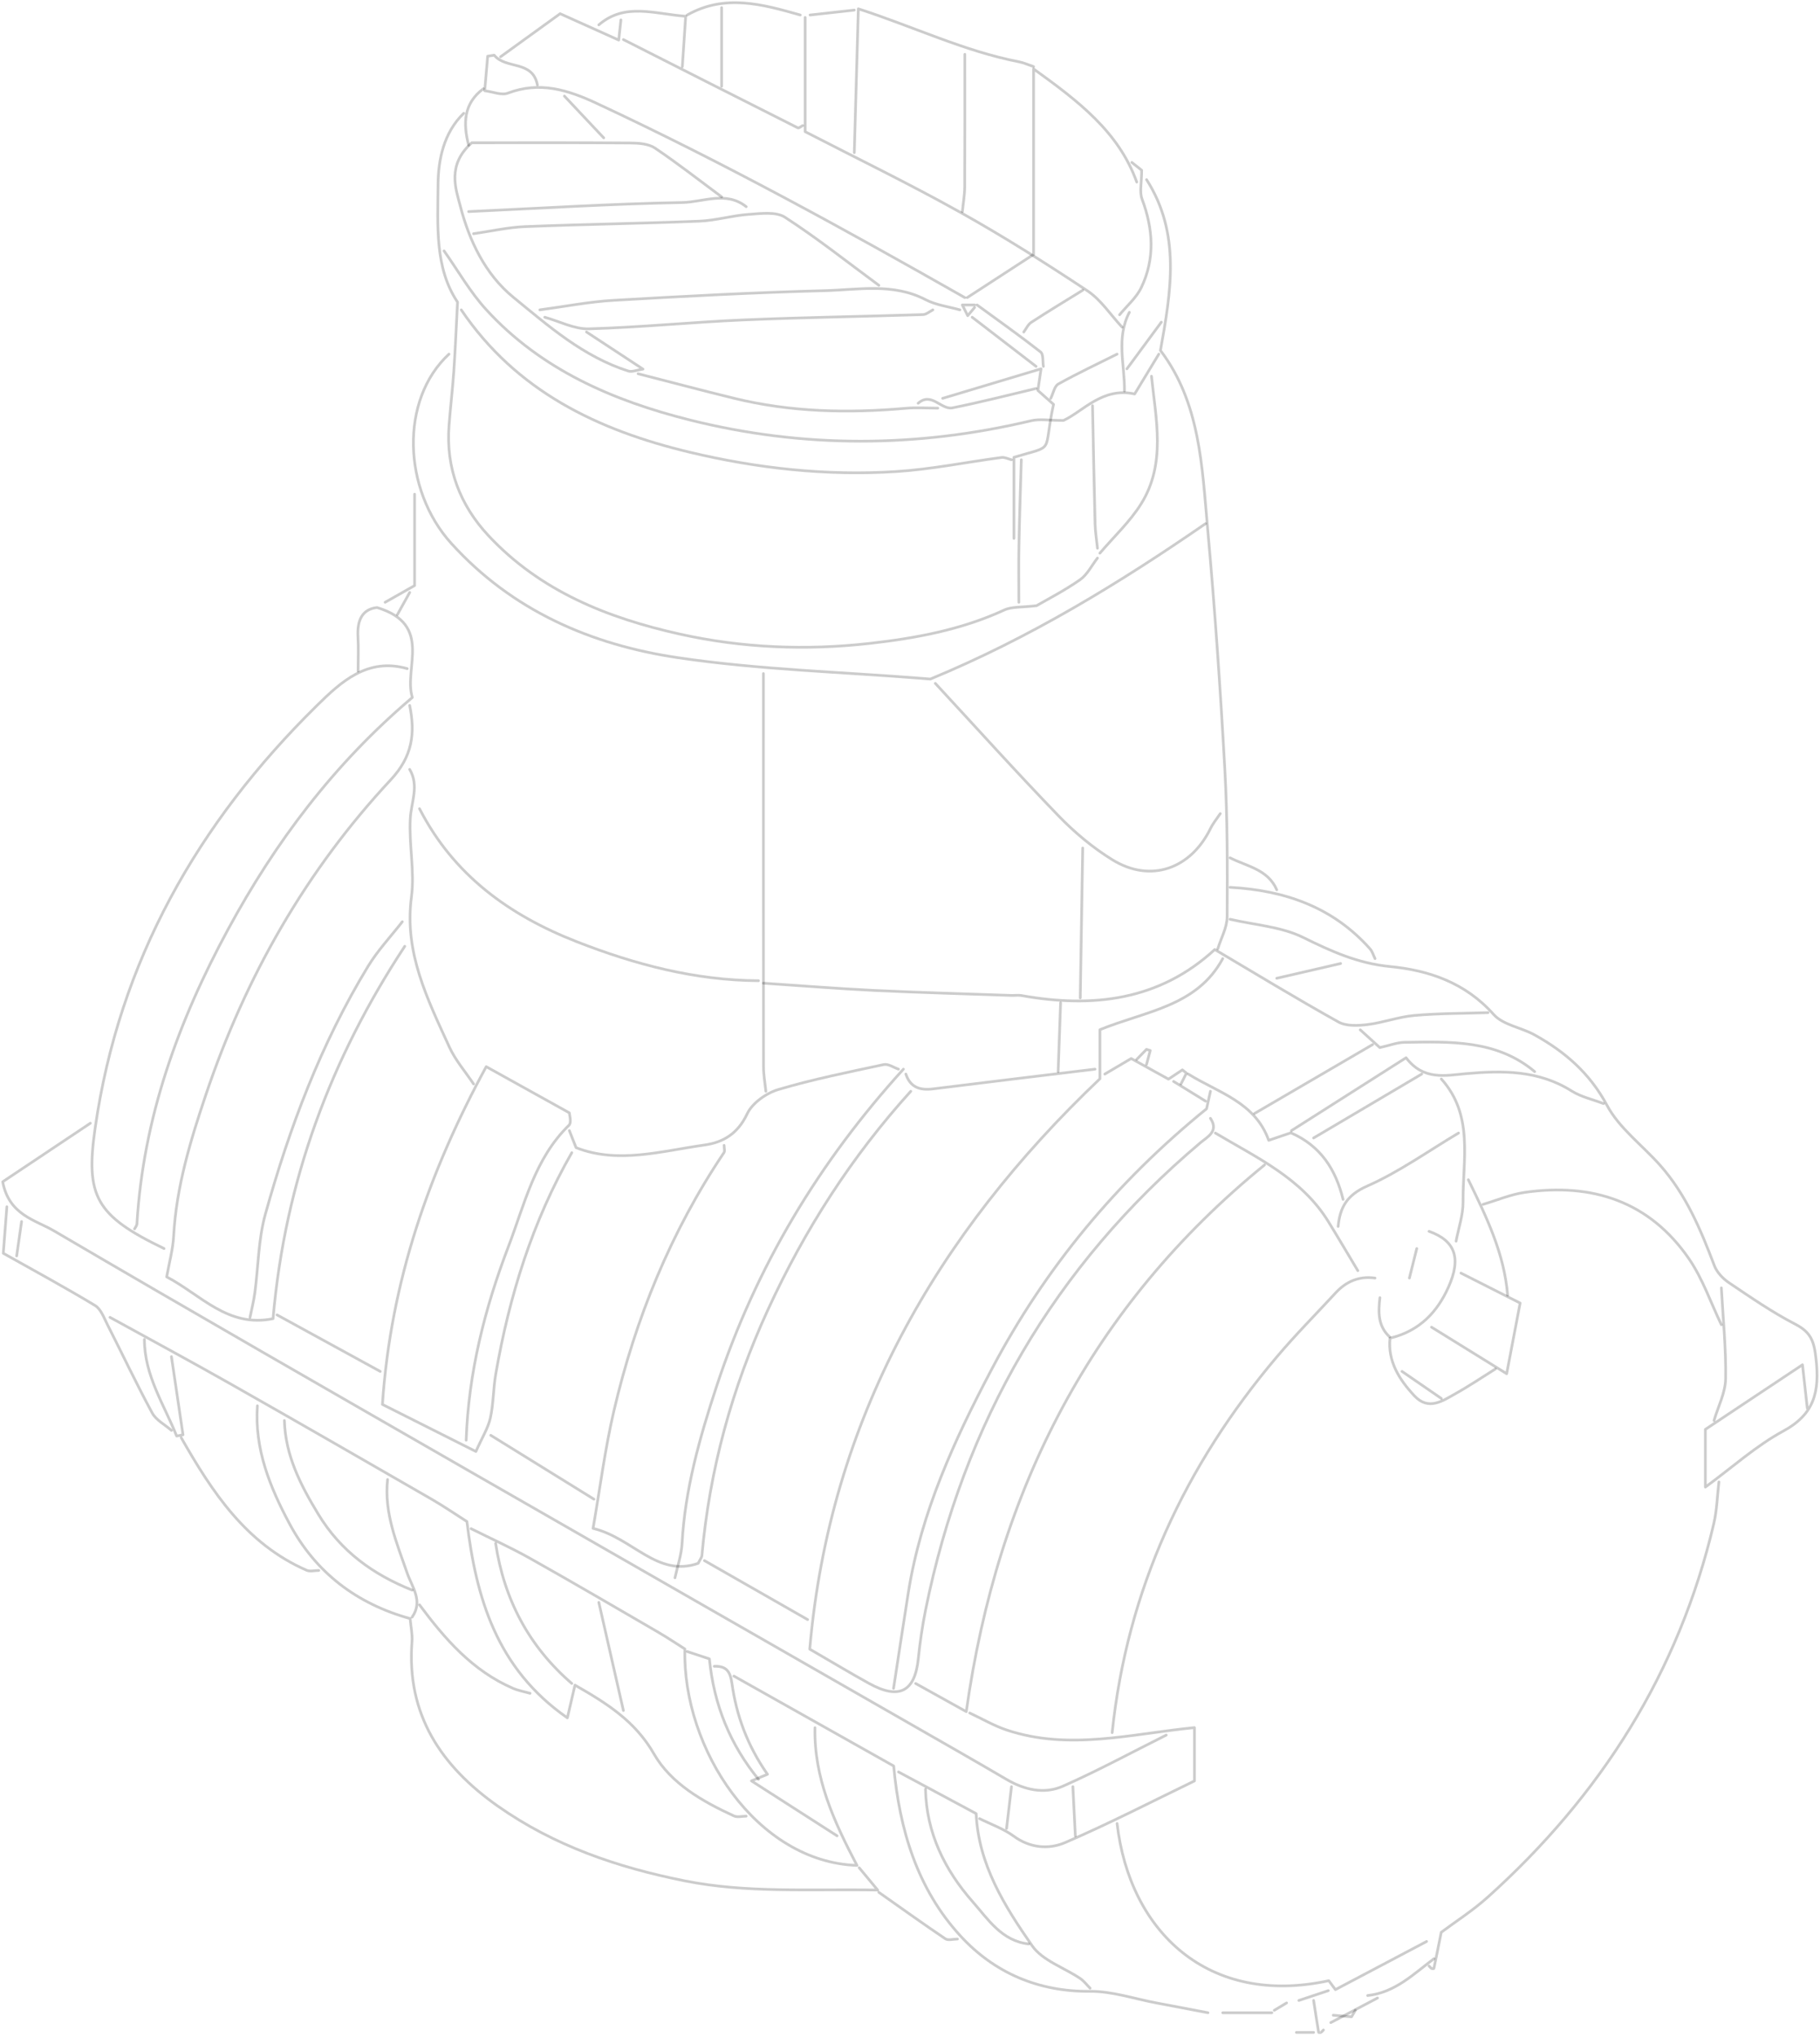 <?xml version="1.0" encoding="UTF-8"?> <svg xmlns="http://www.w3.org/2000/svg" width="674" height="754" viewBox="0 0 674 754" fill="none"> <g clip-path="url(#clip0_1101_146)"> <path d="M171.73 41.94C164.25 49.16 162.28 59.29 162.22 68.32C162.13 83.35 160.91 99.18 169.44 111.83C168.95 121.06 168.62 129.26 168.06 137.45C167.6 144.13 166.8 150.79 166.29 157.47C165.06 173.26 170.34 187 180.92 198.32C200.1 218.85 225.03 228.79 251.79 234.74C274.9 239.88 298.39 240.82 321.8 238.21C338.91 236.3 355.97 233.18 371.91 225.82C374.75 224.51 378.37 224.89 383.87 224.22C387.83 221.91 394.17 218.67 399.95 214.63C402.66 212.74 404.3 209.32 406.42 206.59" stroke="black" stroke-opacity="0.2" stroke-miterlimit="10" stroke-linecap="round" stroke-linejoin="round"></path> <path d="M164.45 92.88C169.6 100.16 174.07 108.07 180.04 114.6C200.38 136.85 227.04 148.34 255.46 155.47C297.43 165.99 339.7 165.79 381.88 155.75C385.04 155 388.53 155.65 393.84 155.65C401.04 152.34 408.3 143.18 420.19 145.85C423.22 140.87 426.19 135.98 429.15 131.09" stroke="black" stroke-opacity="0.2" stroke-miterlimit="10" stroke-linecap="round" stroke-linejoin="round"></path> <path d="M468.27 431.27C404.33 483.36 369.41 551.34 357.84 633.62C351.44 630.06 345.27 626.64 339.1 623.21" stroke="black" stroke-opacity="0.2" stroke-miterlimit="10" stroke-linecap="round" stroke-linejoin="round"></path> <path d="M448.26 403.98C447.72 406.42 447.18 408.86 446.83 410.45C413.41 437.58 387.03 469.43 367.31 506.77C353.45 533.02 341.1 559.87 336.38 589.54C334.5 601.36 332.73 613.19 330.91 625.01" stroke="black" stroke-opacity="0.2" stroke-miterlimit="10" stroke-linecap="round" stroke-linejoin="round"></path> <path d="M95.32 520.41C94.21 536.33 99.93 550.46 107.2 564.04C116.9 582.18 132.09 593.71 151.88 599.18C152.15 602.26 152.78 605.03 152.57 607.73C150.5 634.73 163.35 653.86 184.47 668.68C205.33 683.32 228.63 691.28 253.54 696.26C276.65 700.88 299.63 699.23 325.04 699.68C321.8 695.78 319.99 693.6 318.18 691.42" stroke="black" stroke-opacity="0.2" stroke-miterlimit="10" stroke-linecap="round" stroke-linejoin="round"></path> <path d="M170.82 114.71C191.2 144.84 221.41 159.29 255.43 167.41C280.52 173.4 306.05 176.21 331.82 174.57C344.92 173.74 357.9 171.07 370.95 169.35C372.1 169.2 373.37 169.9 374.58 170.2" stroke="black" stroke-opacity="0.2" stroke-miterlimit="10" stroke-linecap="round" stroke-linejoin="round"></path> <path d="M448.26 413.99C451.5 418.8 447.08 420.89 444.56 423.01C390.37 468.74 356.83 526.6 342.78 595.93C341.56 601.93 340.69 608.03 340.06 614.12C338.79 626.28 332.96 629.32 321.83 623.18C315.05 619.44 308.41 615.44 299.87 610.49C307.24 525.65 346.68 456.99 407.33 399.35C407.33 393.37 407.33 387.31 407.33 381.18C424.18 374.28 443.26 372.63 452.81 354.87" stroke="black" stroke-opacity="0.2" stroke-miterlimit="10" stroke-linecap="round" stroke-linejoin="round"></path> <path d="M151.72 261.16C153.81 271.46 152.8 279.99 144.69 288.68C113.37 322.25 91 361.48 76.35 404.93C70.59 422.02 65.28 439.35 64.3 457.64C64.04 462.47 62.69 467.25 61.73 472.68C74.43 479.35 84.35 491.6 101.12 488.15C105.54 437.09 122.55 391.84 149.89 350.31" stroke="black" stroke-opacity="0.2" stroke-miterlimit="10" stroke-linecap="round" stroke-linejoin="round"></path> <path d="M132.61 248.43C132.61 244.19 132.8 239.93 132.56 235.7C132.22 229.62 134.15 225.48 139.64 224.91C160.55 231.21 149.35 247.42 152.7 258.2C123.5 282.95 101.89 311.89 84.49 343.99C66.02 378.05 53.01 413.95 50.71 453.1C50.67 453.72 50.14 454.31 49.83 454.92" stroke="black" stroke-opacity="0.2" stroke-miterlimit="10" stroke-linecap="round" stroke-linejoin="round"></path> <path d="M166.27 131.09C148 147.97 149.12 181.29 167.14 201.17C189.69 226.07 218.89 238.69 250.94 243.45C280.96 247.91 311.52 248.74 341.84 251.16C343.07 251.26 344.3 251.36 344.53 251.38C381.19 236.23 414.37 215.99 446.45 193.85" stroke="black" stroke-opacity="0.2" stroke-miterlimit="10" stroke-linecap="round" stroke-linejoin="round"></path> <path d="M334.56 395.79C303.37 430.1 279.93 468.97 265.4 513.12C259.15 532.11 253.68 551.21 252.59 571.34C252.36 575.62 250.87 579.84 249.96 584.08" stroke="black" stroke-opacity="0.2" stroke-miterlimit="10" stroke-linecap="round" stroke-linejoin="round"></path> <path d="M411.87 641.4C417.38 588.53 438.78 542.58 472.87 502.27C479.79 494.09 487.37 486.46 494.65 478.58C498.58 474.32 503.37 472.32 509.2 473.12" stroke="black" stroke-opacity="0.2" stroke-miterlimit="10" stroke-linecap="round" stroke-linejoin="round"></path> <path d="M636.56 548.61C635.95 553.76 635.84 559.04 634.66 564.06C621.72 619.15 592.8 664.67 550.99 702.27C545.38 707.32 538.92 711.43 533.73 715.32C532.73 720.32 531.89 724.52 531.01 728.71C531 728.77 530.38 728.83 530.15 728.69C529.79 728.48 529.53 728.11 529.23 727.81" stroke="black" stroke-opacity="0.2" stroke-miterlimit="10" stroke-linecap="round" stroke-linejoin="round"></path> <path d="M337.28 403.98C315.38 428.15 298.01 455.19 284.38 484.87C271.03 513.92 262.77 544.12 259.93 575.9C259.87 576.53 259.36 577.12 258.55 578.73C243.37 584.03 234.35 569.33 219.63 565.79C222.18 551.13 224.02 536.52 227.35 522.27C235.34 488.09 248.42 455.96 268.1 426.69C268.52 426.06 268.15 424.91 268.15 424" stroke="black" stroke-opacity="0.2" stroke-miterlimit="10" stroke-linecap="round" stroke-linejoin="round"></path> <path d="M150.81 247.52C136.05 243.33 126.27 252.42 117.27 261.28C73.28 304.57 44.11 355.76 35.23 417.61C31.61 442.86 35.43 449.99 60.75 462.19" stroke="black" stroke-opacity="0.2" stroke-miterlimit="10" stroke-linecap="round" stroke-linejoin="round"></path> <path d="M33.46 415.8C22.47 423.14 11.48 430.48 1 437.48C3.3 449.79 13.06 451.59 19.94 455.62C71.26 485.72 122.88 515.31 174.47 544.96C228.4 575.95 282.41 606.83 336.38 637.76C348.52 644.72 360.68 651.63 372.75 658.71C379.41 662.61 386.7 664.28 393.61 661.23C406.62 655.48 419.16 648.67 431.89 642.31" stroke="black" stroke-opacity="0.2" stroke-miterlimit="10" stroke-linecap="round" stroke-linejoin="round"></path> <path d="M325.46 105.62C313.94 97.13 302.7 88.2 290.71 80.43C287.37 78.27 281.76 79.05 277.26 79.36C271.16 79.78 265.15 81.62 259.05 81.87C237.53 82.74 215.99 83.02 194.47 83.89C188.08 84.15 181.73 85.61 175.36 86.52" stroke="black" stroke-opacity="0.2" stroke-miterlimit="10" stroke-linecap="round" stroke-linejoin="round"></path> <path d="M148.99 341.21C144.74 346.67 139.93 351.78 136.35 357.64C118.89 386.26 107.21 417.39 98.26 449.51C95.66 458.83 95.67 468.86 94.38 478.56C93.97 481.62 93.2 484.63 92.59 487.66" stroke="black" stroke-opacity="0.2" stroke-miterlimit="10" stroke-linecap="round" stroke-linejoin="round"></path> <path d="M155.36 299.37C167.92 323.86 188.43 338.76 213.54 348.59C235.27 357.09 257.43 362.92 280.89 363.05" stroke="black" stroke-opacity="0.2" stroke-miterlimit="10" stroke-linecap="round" stroke-linejoin="round"></path> <path d="M345.47 114.71C344.26 115.32 343.06 116.42 341.83 116.46C319.7 117.17 297.55 117.48 275.43 118.43C256.31 119.25 237.23 121.18 218.11 121.73C212.7 121.89 207.2 118.95 201.74 117.44" stroke="black" stroke-opacity="0.2" stroke-miterlimit="10" stroke-linecap="round" stroke-linejoin="round"></path> <path d="M355.48 114.71C351.24 113.5 346.65 112.95 342.81 110.95C330.73 104.66 317.92 107.28 305.45 107.6C279.36 108.27 253.28 109.66 227.22 111.18C218.08 111.71 209.02 113.5 199.92 114.71" stroke="black" stroke-opacity="0.2" stroke-miterlimit="10" stroke-linecap="round" stroke-linejoin="round"></path> <path d="M211.75 426.72C197.15 452.22 188.6 479.81 183.6 508.6C182.66 514 182.77 519.6 181.59 524.93C180.76 528.67 178.56 532.11 176.24 537.32C163.45 530.89 152.31 525.28 141.62 519.9C144.68 474.34 158.99 433.59 180.06 394.87C189.77 400.26 199.62 405.73 210.84 411.96C210.84 412.46 211.76 415.53 210.7 416.56C197.98 428.91 194.27 445.82 188.32 461.36C179.5 484.38 173.48 508.26 172.64 533.14" stroke="black" stroke-opacity="0.2" stroke-miterlimit="10" stroke-linecap="round" stroke-linejoin="round"></path> <path d="M346.38 252.98C361.54 269.35 376.47 285.95 391.98 301.99C397.93 308.14 404.71 313.83 411.98 318.3C426.05 326.94 440.93 321.75 448.3 306.67C449.25 304.72 450.69 303.01 451.9 301.19" stroke="black" stroke-opacity="0.2" stroke-miterlimit="10" stroke-linecap="round" stroke-linejoin="round"></path> <path d="M282.71 249.34C282.71 297.85 282.69 346.37 282.75 394.88C282.75 397.91 283.32 400.94 283.62 403.98" stroke="black" stroke-opacity="0.2" stroke-miterlimit="10" stroke-linecap="round" stroke-linejoin="round"></path> <path d="M199.02 31.48C197.28 22.18 187.32 25.74 183.02 20.43C182.21 20.56 181.41 20.68 180.6 20.81C180.26 24.81 179.91 28.8 179.5 33.6C182.58 33.98 185.74 35.36 188.04 34.49C199.77 30.03 210.19 33.23 220.89 38.22C267.54 59.98 312.58 84.75 357.3 110.17" stroke="black" stroke-opacity="0.2" stroke-miterlimit="10" stroke-linecap="round" stroke-linejoin="round"></path> <path d="M551.05 374.87C541.95 375.17 532.82 375.11 523.77 375.91C517.95 376.42 512.28 378.57 506.46 379.28C502.91 379.71 498.57 379.94 495.67 378.32C480.23 369.73 465.12 360.52 449.87 351.5C429.36 370.39 404.72 373.28 378.22 368.53C377.04 368.32 375.8 368.54 374.59 368.5C357.61 367.9 340.62 367.45 323.65 366.64C309.99 365.98 296.36 364.87 282.71 363.96" stroke="black" stroke-opacity="0.2" stroke-miterlimit="10" stroke-linecap="round" stroke-linejoin="round"></path> <path d="M424.61 66.5C437.36 86.47 433.68 107.87 429.75 129.73C444.49 149.14 445.14 172.7 447.22 195.68C449.9 225.35 451.95 255.08 453.59 284.82C454.59 302.97 454.55 321.2 454.45 339.39C454.43 343.34 452.2 347.27 450.99 351.22" stroke="black" stroke-opacity="0.2" stroke-miterlimit="10" stroke-linecap="round" stroke-linejoin="round"></path> <path d="M420.97 67.41C414.28 48.74 399.2 37.35 382.76 25.51C382.76 48.89 382.76 72.27 382.76 94.2C373.29 100.35 365.75 105.26 358.2 110.16" stroke="black" stroke-opacity="0.2" stroke-miterlimit="10" stroke-linecap="round" stroke-linejoin="round"></path> <path d="M236.31 138.36C248.14 141.39 259.94 144.53 271.79 147.43C292.78 152.57 314.05 153.04 335.46 151.14C339.37 150.79 343.34 151.09 347.28 151.09" stroke="black" stroke-opacity="0.2" stroke-miterlimit="10" stroke-linecap="round" stroke-linejoin="round"></path> <path d="M637.47 490.4C633.53 482.21 630.55 473.36 625.46 465.97C610.8 444.68 589.62 437.86 564.71 441.4C559.45 442.15 554.38 444.32 549.23 445.84" stroke="black" stroke-opacity="0.2" stroke-miterlimit="10" stroke-linecap="round" stroke-linejoin="round"></path> <path d="M413.69 675.05C418.32 715.04 447.39 742.9 492.09 733.23C492.96 734.39 493.88 735.63 494.55 736.53C506.48 730.23 517.39 724.47 528.31 718.71" stroke="black" stroke-opacity="0.2" stroke-miterlimit="10" stroke-linecap="round" stroke-linejoin="round"></path> <path d="M276.34 76.51C268.86 70.6 260.46 74.83 252.69 74.97C226.3 75.45 199.93 77.11 173.55 78.33" stroke="black" stroke-opacity="0.2" stroke-miterlimit="10" stroke-linecap="round" stroke-linejoin="round"></path> <path d="M382.77 24.66C380.95 24.05 379.17 23.24 377.31 22.87C357.09 18.95 338.55 9.96 317.87 3.26C317.36 21.28 316.87 38.89 316.37 56.5" stroke="black" stroke-opacity="0.2" stroke-miterlimit="10" stroke-linecap="round" stroke-linejoin="round"></path> <path d="M105.32 525.87C105.69 538.82 111.28 549.68 117.88 560.55C126.22 574.31 138.16 582.85 152.63 588.64" stroke="black" stroke-opacity="0.2" stroke-miterlimit="10" stroke-linecap="round" stroke-linejoin="round"></path> <path d="M455.54 340.3C464.64 342.42 474.49 343.02 482.64 347.05C492.99 352.17 502.93 356.65 514.65 357.79C529.28 359.2 542.68 363.82 553.14 375.54C556.63 379.45 563.34 380.35 568.31 383.11C579.57 389.36 588.74 397.26 595.14 409.21C599.65 417.64 608.15 423.91 614.71 431.28C624.34 442.1 629.82 455.17 634.87 468.51C635.8 470.97 638.03 473.33 640.26 474.83C648.28 480.23 656.29 485.78 664.85 490.2C670.67 493.2 671.82 496.54 672.53 503.07C673.87 515.21 671.97 523.5 660.36 529.79C650.32 535.23 641.61 543.13 631.55 550.5C631.55 542.24 631.55 534.96 631.55 529.14C643.88 520.94 655.23 513.39 667.51 505.22C668.14 510.92 668.72 516.12 669.3 521.31" stroke="black" stroke-opacity="0.2" stroke-miterlimit="10" stroke-linecap="round" stroke-linejoin="round"></path> <path d="M426.43 139.27C428.06 155.26 431.88 171.61 422.62 186.47C418.46 193.15 412.48 198.7 407.32 204.77" stroke="black" stroke-opacity="0.2" stroke-miterlimit="10" stroke-linecap="round" stroke-linejoin="round"></path> <path d="M342.74 662.32C343.07 678.51 349.87 692.25 360.21 704C365.87 710.43 370.97 718.54 380.94 719.63" stroke="black" stroke-opacity="0.2" stroke-miterlimit="10" stroke-linecap="round" stroke-linejoin="round"></path> <path d="M67.12 532.24C78.59 552.38 91.16 571.51 113.54 581.29C114.81 581.85 116.54 581.36 118.06 581.36" stroke="black" stroke-opacity="0.2" stroke-miterlimit="10" stroke-linecap="round" stroke-linejoin="round"></path> <path d="M210.84 418.53C211.65 420.57 212.46 422.62 213.34 424.85C228.85 430.94 244.86 426.12 260.85 423.88C267.89 422.9 273.27 419.62 276.7 412.33C278.58 408.33 283.79 404.65 288.24 403.33C301.05 399.53 314.21 396.89 327.3 394.09C328.92 393.74 330.91 395.17 332.73 395.78" stroke="black" stroke-opacity="0.2" stroke-miterlimit="10" stroke-linecap="round" stroke-linejoin="round"></path> <path d="M271.79 620.47C291.56 631.59 311.32 642.71 330.96 653.75C333.11 677.39 339.73 699.3 355.7 716.68C368.19 730.27 384.43 737.33 403.68 737.17C411.85 737.1 420.05 739.93 428.24 741.46C434.61 742.65 440.98 743.88 447.34 745.09" stroke="black" stroke-opacity="0.2" stroke-miterlimit="10" stroke-linecap="round" stroke-linejoin="round"></path> <path d="M174.46 565.9C181.74 569.54 189.17 572.89 196.26 576.87C212.13 585.78 227.84 594.98 243.58 604.12C247.14 606.19 250.56 608.49 253.62 610.42C252.71 647.64 280.4 689.34 317.37 690.55C308.82 674.31 301.39 658.06 301.81 639.58" stroke="black" stroke-opacity="0.2" stroke-miterlimit="10" stroke-linecap="round" stroke-linejoin="round"></path> <path d="M40.74 487.67C55.6 495.86 70.54 503.9 85.29 512.26C110.22 526.39 135.05 540.7 159.88 555.01C164.25 557.53 168.41 560.4 172.91 563.26C176.33 591.41 183.83 617.65 210.11 635.93C211.3 630.82 212.1 627.39 212.93 623.81C224.78 630.59 235.21 637.12 242.21 649.32C248.47 660.23 260.16 666.89 271.81 672.24C273.06 672.82 274.81 672.32 276.32 672.32" stroke="black" stroke-opacity="0.2" stroke-miterlimit="10" stroke-linecap="round" stroke-linejoin="round"></path> <path d="M151.72 284.82C155.29 290.88 152.28 296.9 151.94 303.03C151.41 312.69 153.62 322.59 152.36 332.09C149.63 352.7 158.37 369.98 166.39 387.56C168.63 392.47 172.33 396.71 175.37 401.26" stroke="black" stroke-opacity="0.2" stroke-miterlimit="10" stroke-linecap="round" stroke-linejoin="round"></path> <path d="M362.75 673.23C366.99 675.35 371.62 676.95 375.4 679.72C381.52 684.2 388.48 684.67 394.48 682.09C410.9 675.01 426.83 666.77 442.34 659.28C442.34 652.3 442.34 645.92 442.34 639.54C418.87 641.86 395.87 648.15 372.78 640.42C368.05 638.84 363.66 636.25 359.11 634.13" stroke="black" stroke-opacity="0.2" stroke-miterlimit="10" stroke-linecap="round" stroke-linejoin="round"></path> <path d="M357.3 20.11C357.3 36.48 357.35 52.86 357.26 69.23C357.24 72.26 356.69 75.29 356.39 78.33" stroke="black" stroke-opacity="0.2" stroke-miterlimit="10" stroke-linecap="round" stroke-linejoin="round"></path> <path d="M568.33 396.7C554.13 384.81 537.03 385.63 520.12 385.86C517.38 385.9 514.66 386.99 510.99 387.8C508.87 385.87 506.3 383.55 503.74 381.23" stroke="black" stroke-opacity="0.2" stroke-miterlimit="10" stroke-linecap="round" stroke-linejoin="round"></path> <path d="M400.96 313.92C400.66 332.42 400.35 350.91 400.05 369.41" stroke="black" stroke-opacity="0.2" stroke-miterlimit="10" stroke-linecap="round" stroke-linejoin="round"></path> <path d="M378.22 170.2C377.92 180.81 377.54 191.42 377.34 202.04C377.2 209.01 377.31 215.99 377.31 222.96" stroke="black" stroke-opacity="0.2" stroke-miterlimit="10" stroke-linecap="round" stroke-linejoin="round"></path> <path d="M405.51 395.79C385.5 398.22 365.48 400.6 345.48 403.1C340.69 403.7 337.11 402.54 335.47 397.61" stroke="black" stroke-opacity="0.2" stroke-miterlimit="10" stroke-linecap="round" stroke-linejoin="round"></path> <path d="M404.6 150.19C404.9 164.74 405.17 179.3 405.54 193.85C405.62 196.89 406.11 199.92 406.42 202.95" stroke="black" stroke-opacity="0.2" stroke-miterlimit="10" stroke-linecap="round" stroke-linejoin="round"></path> <path d="M183.55 571.35C186.67 592.05 195.84 609.46 211.75 623.2" stroke="black" stroke-opacity="0.2" stroke-miterlimit="10" stroke-linecap="round" stroke-linejoin="round"></path> <path d="M514.66 494.94C510.22 490.9 510.41 485.69 511.02 480.39" stroke="black" stroke-opacity="0.2" stroke-miterlimit="10" stroke-linecap="round" stroke-linejoin="round"></path> <path d="M529.22 455.83C538.74 459.25 541.38 465.53 536.32 476.67C532.3 485.53 525.87 492.7 514.76 495.37C513.87 503.88 518.14 510.68 523.81 516.73C529.08 522.35 534.31 518.54 539.2 515.81C544.19 513.02 548.93 509.8 553.78 506.77" stroke="black" stroke-opacity="0.2" stroke-miterlimit="10" stroke-linecap="round" stroke-linejoin="round"></path> <path d="M267.24 72.87C259.05 66.81 251.02 60.51 242.58 54.83C240.21 53.24 236.62 52.96 233.58 52.94C213.27 52.78 192.95 52.86 174.7 52.86C165.37 61.16 168.84 70.03 170.48 76.36C173.75 88.96 179.59 101.45 190.05 110C203.15 120.71 216.06 132.08 232.7 137.36C234.06 137.79 235.82 136.98 238.11 136.64C230.42 131.58 223.81 127.24 217.2 122.9" stroke="black" stroke-opacity="0.2" stroke-miterlimit="10" stroke-linecap="round" stroke-linejoin="round"></path> <path d="M419.15 60.13C420.82 61.46 422.49 62.78 422.79 63.02C422.79 67.72 421.94 71.06 422.94 73.72C427.07 84.77 427.79 95.74 422.65 106.45C420.84 110.23 417.34 113.19 414.61 116.53" stroke="black" stroke-opacity="0.2" stroke-miterlimit="10" stroke-linecap="round" stroke-linejoin="round"></path> <path d="M155.36 594.09C164.77 606.76 175.01 618.52 189.94 624.98C191.95 625.85 194.17 626.23 196.29 626.84" stroke="black" stroke-opacity="0.2" stroke-miterlimit="10" stroke-linecap="round" stroke-linejoin="round"></path> <path d="M332.74 655.95C342.19 661.02 351.63 666.08 361.5 671.38C362.33 690.17 372 705.58 382.22 720.28C386.04 725.78 394.02 728.36 400.02 732.4C401.42 733.34 402.47 734.79 403.69 736" stroke="black" stroke-opacity="0.2" stroke-miterlimit="10" stroke-linecap="round" stroke-linejoin="round"></path> <path d="M383.68 143.82C373.37 146.25 363.11 148.92 352.73 150.98C348.53 151.81 344.97 144.94 340.02 149.28" stroke="black" stroke-opacity="0.2" stroke-miterlimit="10" stroke-linecap="round" stroke-linejoin="round"></path> <path d="M508.3 386.7C493.75 395.19 479.19 403.68 464.64 412.17" stroke="black" stroke-opacity="0.2" stroke-miterlimit="10" stroke-linecap="round" stroke-linejoin="round"></path> <path d="M450.08 419.44C465.42 428.58 482.01 436.14 491.91 452.19C495.62 458.21 499.2 464.31 502.84 470.38" stroke="black" stroke-opacity="0.2" stroke-miterlimit="10" stroke-linecap="round" stroke-linejoin="round"></path> <path d="M2.54 446.73C2.1 452.48 1.66 458.24 1.22 463.95C12.81 470.47 24.16 476.61 35.2 483.28C37.38 484.6 38.52 487.88 39.81 490.41C45.35 501.29 50.55 512.34 56.36 523.06C57.8 525.72 61.06 527.38 63.49 529.51" stroke="black" stroke-opacity="0.2" stroke-miterlimit="10" stroke-linecap="round" stroke-linejoin="round"></path> <path d="M252.69 24.66C253.09 18.6 253.5 12.54 253.93 6.02C242.18 5.14 231.42 0.89 221.76 9.2" stroke="black" stroke-opacity="0.2" stroke-miterlimit="10" stroke-linecap="round" stroke-linejoin="round"></path> <path d="M540.13 419.44C528.91 426.11 518.16 433.84 506.3 439.07C498.79 442.39 496.24 446.94 495.55 454.01" stroke="black" stroke-opacity="0.2" stroke-miterlimit="10" stroke-linecap="round" stroke-linejoin="round"></path> <path d="M254.51 611.38C257.34 612.32 260.18 613.26 262.71 614.1C264.42 631.39 270.51 645.93 280.89 658.68" stroke="black" stroke-opacity="0.2" stroke-miterlimit="10" stroke-linecap="round" stroke-linejoin="round"></path> <path d="M298.17 6.46C298.17 20.41 298.17 34.36 298.17 48.75C317.15 58.54 336.58 67.96 355.4 78.47C371.55 87.48 387.23 97.4 402.66 107.63C407.7 110.97 411.28 116.54 415.52 121.09" stroke="black" stroke-opacity="0.2" stroke-miterlimit="10" stroke-linecap="round" stroke-linejoin="round"></path> <path d="M221.76 593.19C224.79 606.53 227.82 619.87 230.86 633.21" stroke="black" stroke-opacity="0.2" stroke-miterlimit="10" stroke-linecap="round" stroke-linejoin="round"></path> <path d="M526.49 397.61C513.15 405.49 499.81 413.38 486.47 421.26" stroke="black" stroke-opacity="0.2" stroke-miterlimit="10" stroke-linecap="round" stroke-linejoin="round"></path> <path d="M143.53 547.7C142.18 560.02 146.89 571.05 150.77 582.28C152.59 587.55 156.79 592.65 152.62 598.64" stroke="black" stroke-opacity="0.2" stroke-miterlimit="10" stroke-linecap="round" stroke-linejoin="round"></path> <path d="M181.74 531.33C194.48 539.21 207.21 547.1 219.95 554.98" stroke="black" stroke-opacity="0.2" stroke-miterlimit="10" stroke-linecap="round" stroke-linejoin="round"></path> <path d="M102.6 486.76C115.34 493.73 128.07 500.71 140.81 507.68" stroke="black" stroke-opacity="0.2" stroke-miterlimit="10" stroke-linecap="round" stroke-linejoin="round"></path> <path d="M260.87 577.72C273.61 585 286.34 592.27 299.08 599.55" stroke="black" stroke-opacity="0.2" stroke-miterlimit="10" stroke-linecap="round" stroke-linejoin="round"></path> <path d="M455.54 328.48C475.67 329.57 493.58 335.74 507.36 351.25C508.23 352.23 508.61 353.65 509.21 354.86" stroke="black" stroke-opacity="0.2" stroke-miterlimit="10" stroke-linecap="round" stroke-linejoin="round"></path> <path d="M593.8 408.53C589.86 407.01 585.55 406.08 582.04 403.88C569.78 396.16 556.57 396.24 542.84 397.46C535.37 398.12 527.16 400.07 520.71 391.56C506.27 400.74 492.27 409.64 478.27 418.54" stroke="black" stroke-opacity="0.2" stroke-miterlimit="10" stroke-linecap="round" stroke-linejoin="round"></path> <path d="M153.54 182.94C153.54 194.47 153.54 206.01 153.54 216.77C148.78 219.47 145.7 221.22 142.62 222.96" stroke="black" stroke-opacity="0.2" stroke-miterlimit="10" stroke-linecap="round" stroke-linejoin="round"></path> <path d="M264.51 616.84C268.9 616.7 270.42 618.61 271.06 623.18C272.71 634.97 276.7 646.07 284.22 656.82C282.91 657.36 281.41 657.98 278.28 659.26C290.17 666.89 300.08 673.24 309.99 679.6" stroke="black" stroke-opacity="0.2" stroke-miterlimit="10" stroke-linecap="round" stroke-linejoin="round"></path> <path d="M637.47 476.75C638.08 487.97 639.23 499.2 639.05 510.4C638.96 515.58 636.26 520.71 634.75 525.87" stroke="black" stroke-opacity="0.2" stroke-miterlimit="10" stroke-linecap="round" stroke-linejoin="round"></path> <path d="M375.49 199.31C375.49 189.3 375.49 179.3 375.49 169.29C391.2 164.55 386.08 168.48 390.15 149.69C388.42 148.15 386.5 146.44 384.36 144.54C384.74 141.98 385.13 139.26 385.53 136.53C373.36 140.18 361.23 143.82 349.1 147.46" stroke="black" stroke-opacity="0.2" stroke-miterlimit="10" stroke-linecap="round" stroke-linejoin="round"></path> <path d="M543.77 436.73C550.43 450.37 557.08 464 558.32 479.48" stroke="black" stroke-opacity="0.2" stroke-miterlimit="10" stroke-linecap="round" stroke-linejoin="round"></path> <path d="M53.48 495.85C53.48 509.2 60.76 519.93 65.42 531.61C66.2 531.45 66.99 531.29 67.77 531.14C66.34 521.5 64.91 511.86 63.49 502.22" stroke="black" stroke-opacity="0.2" stroke-miterlimit="10" stroke-linecap="round" stroke-linejoin="round"></path> <path d="M267.24 2.83C267.24 12.53 267.24 22.24 267.24 31.94" stroke="black" stroke-opacity="0.2" stroke-miterlimit="10" stroke-linecap="round" stroke-linejoin="round"></path> <path d="M296.35 5.55C282.4 1.59 268.45 -2.33 254.51 5.55" stroke="black" stroke-opacity="0.2" stroke-miterlimit="10" stroke-linecap="round" stroke-linejoin="round"></path> <path d="M325.46 700.52C333.65 706.28 341.78 712.12 350.08 717.71C351.12 718.41 353.05 717.81 354.56 717.81" stroke="black" stroke-opacity="0.2" stroke-miterlimit="10" stroke-linecap="round" stroke-linejoin="round"></path> <path d="M230.86 14.65C252.39 25.57 273.91 36.49 295.48 47.34C295.84 47.52 296.66 46.79 297.27 46.49" stroke="black" stroke-opacity="0.2" stroke-miterlimit="10" stroke-linecap="round" stroke-linejoin="round"></path> <path d="M541.04 471.29C547.82 474.72 554.6 478.16 562.95 482.38C561.41 490.44 559.91 498.33 557.96 508.53C547.21 501.87 538.67 496.58 530.13 491.3" stroke="black" stroke-opacity="0.2" stroke-miterlimit="10" stroke-linecap="round" stroke-linejoin="round"></path> <path d="M440.07 397.61C451.14 404.5 464.81 407.99 469.84 422.14C473.5 420.89 475.86 420.09 478.03 419.35C489.1 424.16 494.67 432.97 497.38 444" stroke="black" stroke-opacity="0.2" stroke-miterlimit="10" stroke-linecap="round" stroke-linejoin="round"></path> <path d="M185.37 21.02C192.8 15.65 200.23 10.28 207.43 5.07C214.86 8.41 221.54 11.41 229.13 14.83C229.4 12.3 229.67 9.83 229.94 7.37" stroke="black" stroke-opacity="0.2" stroke-miterlimit="10" stroke-linecap="round" stroke-linejoin="round"></path> <path d="M392.77 371.23C392.47 379.72 392.16 388.21 391.86 396.7" stroke="black" stroke-opacity="0.2" stroke-miterlimit="10" stroke-linecap="round" stroke-linejoin="round"></path> <path d="M360.03 117.44C367.91 123.5 375.8 129.57 383.68 135.63" stroke="black" stroke-opacity="0.2" stroke-miterlimit="10" stroke-linecap="round" stroke-linejoin="round"></path> <path d="M400.96 107.44C394.59 111.38 388.18 115.25 381.9 119.33C380.71 120.1 380.04 121.69 379.13 122.91" stroke="black" stroke-opacity="0.2" stroke-miterlimit="10" stroke-linecap="round" stroke-linejoin="round"></path> <path d="M496.47 356.68C488.59 358.5 480.7 360.32 472.82 362.14" stroke="black" stroke-opacity="0.2" stroke-miterlimit="10" stroke-linecap="round" stroke-linejoin="round"></path> <path d="M413.69 131.09C406.41 134.73 399.04 138.19 391.94 142.15C390.47 142.97 390.04 145.64 389.13 147.46" stroke="black" stroke-opacity="0.2" stroke-miterlimit="10" stroke-linecap="round" stroke-linejoin="round"></path> <path d="M533.77 399.43C545.88 412.9 541.66 429.36 541.81 444.91C541.86 449.75 540.14 454.61 539.23 459.46" stroke="black" stroke-opacity="0.2" stroke-miterlimit="10" stroke-linecap="round" stroke-linejoin="round"></path> <path d="M430.07 119.26C425.83 125.02 421.58 130.78 417.33 136.54" stroke="black" stroke-opacity="0.2" stroke-miterlimit="10" stroke-linecap="round" stroke-linejoin="round"></path> <path d="M455.54 317.56C461.82 320.75 469.54 321.82 472.82 329.39" stroke="black" stroke-opacity="0.2" stroke-miterlimit="10" stroke-linecap="round" stroke-linejoin="round"></path> <path d="M471 745.1C464.94 745.1 458.87 745.1 452.81 745.1" stroke="black" stroke-opacity="0.2" stroke-miterlimit="10" stroke-linecap="round" stroke-linejoin="round"></path> <path d="M209.02 35.57C213.87 40.72 218.72 45.88 223.57 51.03" stroke="black" stroke-opacity="0.2" stroke-miterlimit="10" stroke-linecap="round" stroke-linejoin="round"></path> <path d="M397.32 661.41C397.62 667.47 397.93 673.54 398.23 679.6" stroke="black" stroke-opacity="0.2" stroke-miterlimit="10" stroke-linecap="round" stroke-linejoin="round"></path> <path d="M531.04 725.08C523.48 730.76 516.6 737.65 506.48 738.72" stroke="black" stroke-opacity="0.2" stroke-miterlimit="10" stroke-linecap="round" stroke-linejoin="round"></path> <path d="M316.36 3.74C310.9 4.35 305.44 4.95 299.99 5.56" stroke="black" stroke-opacity="0.2" stroke-miterlimit="10" stroke-linecap="round" stroke-linejoin="round"></path> <path d="M361.84 112.89C369.72 118.65 377.7 124.29 385.38 130.31C386.45 131.15 386.09 133.81 386.4 135.63" stroke="black" stroke-opacity="0.2" stroke-miterlimit="10" stroke-linecap="round" stroke-linejoin="round"></path> <path d="M374.58 661.41C373.97 666.56 373.37 671.72 372.76 676.87" stroke="black" stroke-opacity="0.2" stroke-miterlimit="10" stroke-linecap="round" stroke-linejoin="round"></path> <path d="M519.21 507.68C524.06 511.02 528.91 514.35 533.76 517.69" stroke="black" stroke-opacity="0.2" stroke-miterlimit="10" stroke-linecap="round" stroke-linejoin="round"></path> <path d="M7.99 452.19C7.38 456.44 6.78 460.68 6.17 464.93" stroke="black" stroke-opacity="0.2" stroke-miterlimit="10" stroke-linecap="round" stroke-linejoin="round"></path> <path d="M179.01 32.84C171.58 38.35 171.5 45.78 173.55 53.76" stroke="black" stroke-opacity="0.2" stroke-miterlimit="10" stroke-linecap="round" stroke-linejoin="round"></path> <path d="M418.24 115.62C413.28 125.05 416.54 135 416.42 144.73" stroke="black" stroke-opacity="0.2" stroke-miterlimit="10" stroke-linecap="round" stroke-linejoin="round"></path> <path d="M434.62 400.34C438.56 402.77 442.5 405.19 446.45 407.62" stroke="black" stroke-opacity="0.2" stroke-miterlimit="10" stroke-linecap="round" stroke-linejoin="round"></path> <path d="M409.15 397.61C411.97 395.95 414.79 394.28 418.91 391.85C422.57 393.87 427.31 396.49 432.72 399.48C434.07 398.58 435.97 397.32 437.87 396.06C438.37 396.46 438.88 396.86 439.38 397.25C438.71 398.58 438.03 399.91 437.36 401.25" stroke="black" stroke-opacity="0.2" stroke-miterlimit="10" stroke-linecap="round" stroke-linejoin="round"></path> <path d="M486.47 740.55C487.08 744.49 487.68 748.43 488.33 752.37C488.34 752.42 488.96 752.48 489.19 752.35C489.55 752.14 489.81 751.77 490.11 751.47" stroke="black" stroke-opacity="0.2" stroke-miterlimit="10" stroke-linecap="round" stroke-linejoin="round"></path> <path d="M524.67 462.2C523.76 465.84 522.85 469.48 521.94 473.12" stroke="black" stroke-opacity="0.2" stroke-miterlimit="10" stroke-linecap="round" stroke-linejoin="round"></path> <path d="M491.92 736.91C488.28 738.12 484.64 739.34 481 740.55" stroke="black" stroke-opacity="0.2" stroke-miterlimit="10" stroke-linecap="round" stroke-linejoin="round"></path> <path d="M151.72 219.32C150.2 222.05 148.69 224.78 147.17 227.51" stroke="black" stroke-opacity="0.2" stroke-miterlimit="10" stroke-linecap="round" stroke-linejoin="round"></path> <path d="M501.93 744.19C501.38 745.13 500.83 746.07 500.52 746.59C498.01 746.37 495.87 746.19 493.74 746.01" stroke="black" stroke-opacity="0.2" stroke-miterlimit="10" stroke-linecap="round" stroke-linejoin="round"></path> <path d="M510.12 739.64C504.36 742.67 498.6 745.7 492.84 748.74" stroke="black" stroke-opacity="0.2" stroke-miterlimit="10" stroke-linecap="round" stroke-linejoin="round"></path> <path d="M486.47 752.37C484.35 752.37 482.22 752.37 480.1 752.37" stroke="black" stroke-opacity="0.2" stroke-miterlimit="10" stroke-linecap="round" stroke-linejoin="round"></path> <path d="M360.93 113.8C360.23 114.64 359.54 115.47 358.37 116.87C357.73 115.58 357.05 114.23 356.38 112.89C357.9 112.89 359.41 112.89 360.93 112.89" stroke="black" stroke-opacity="0.2" stroke-miterlimit="10" stroke-linecap="round" stroke-linejoin="round"></path> <path d="M424.61 393.97C425.06 392.28 425.51 390.58 425.97 388.89C425.5 388.75 425.04 388.61 424.57 388.47C423.37 389.7 422.18 390.93 420.98 392.15" stroke="black" stroke-opacity="0.2" stroke-miterlimit="10" stroke-linecap="round" stroke-linejoin="round"></path> <path d="M476.46 741.46C474.94 742.37 473.43 743.28 471.91 744.19" stroke="black" stroke-opacity="0.2" stroke-miterlimit="10" stroke-linecap="round" stroke-linejoin="round"></path> </g> <defs> <clipPath id="clip0_1101_146"> <rect width="673.91" height="753.43" fill="white"></rect> </clipPath> </defs> </svg> 